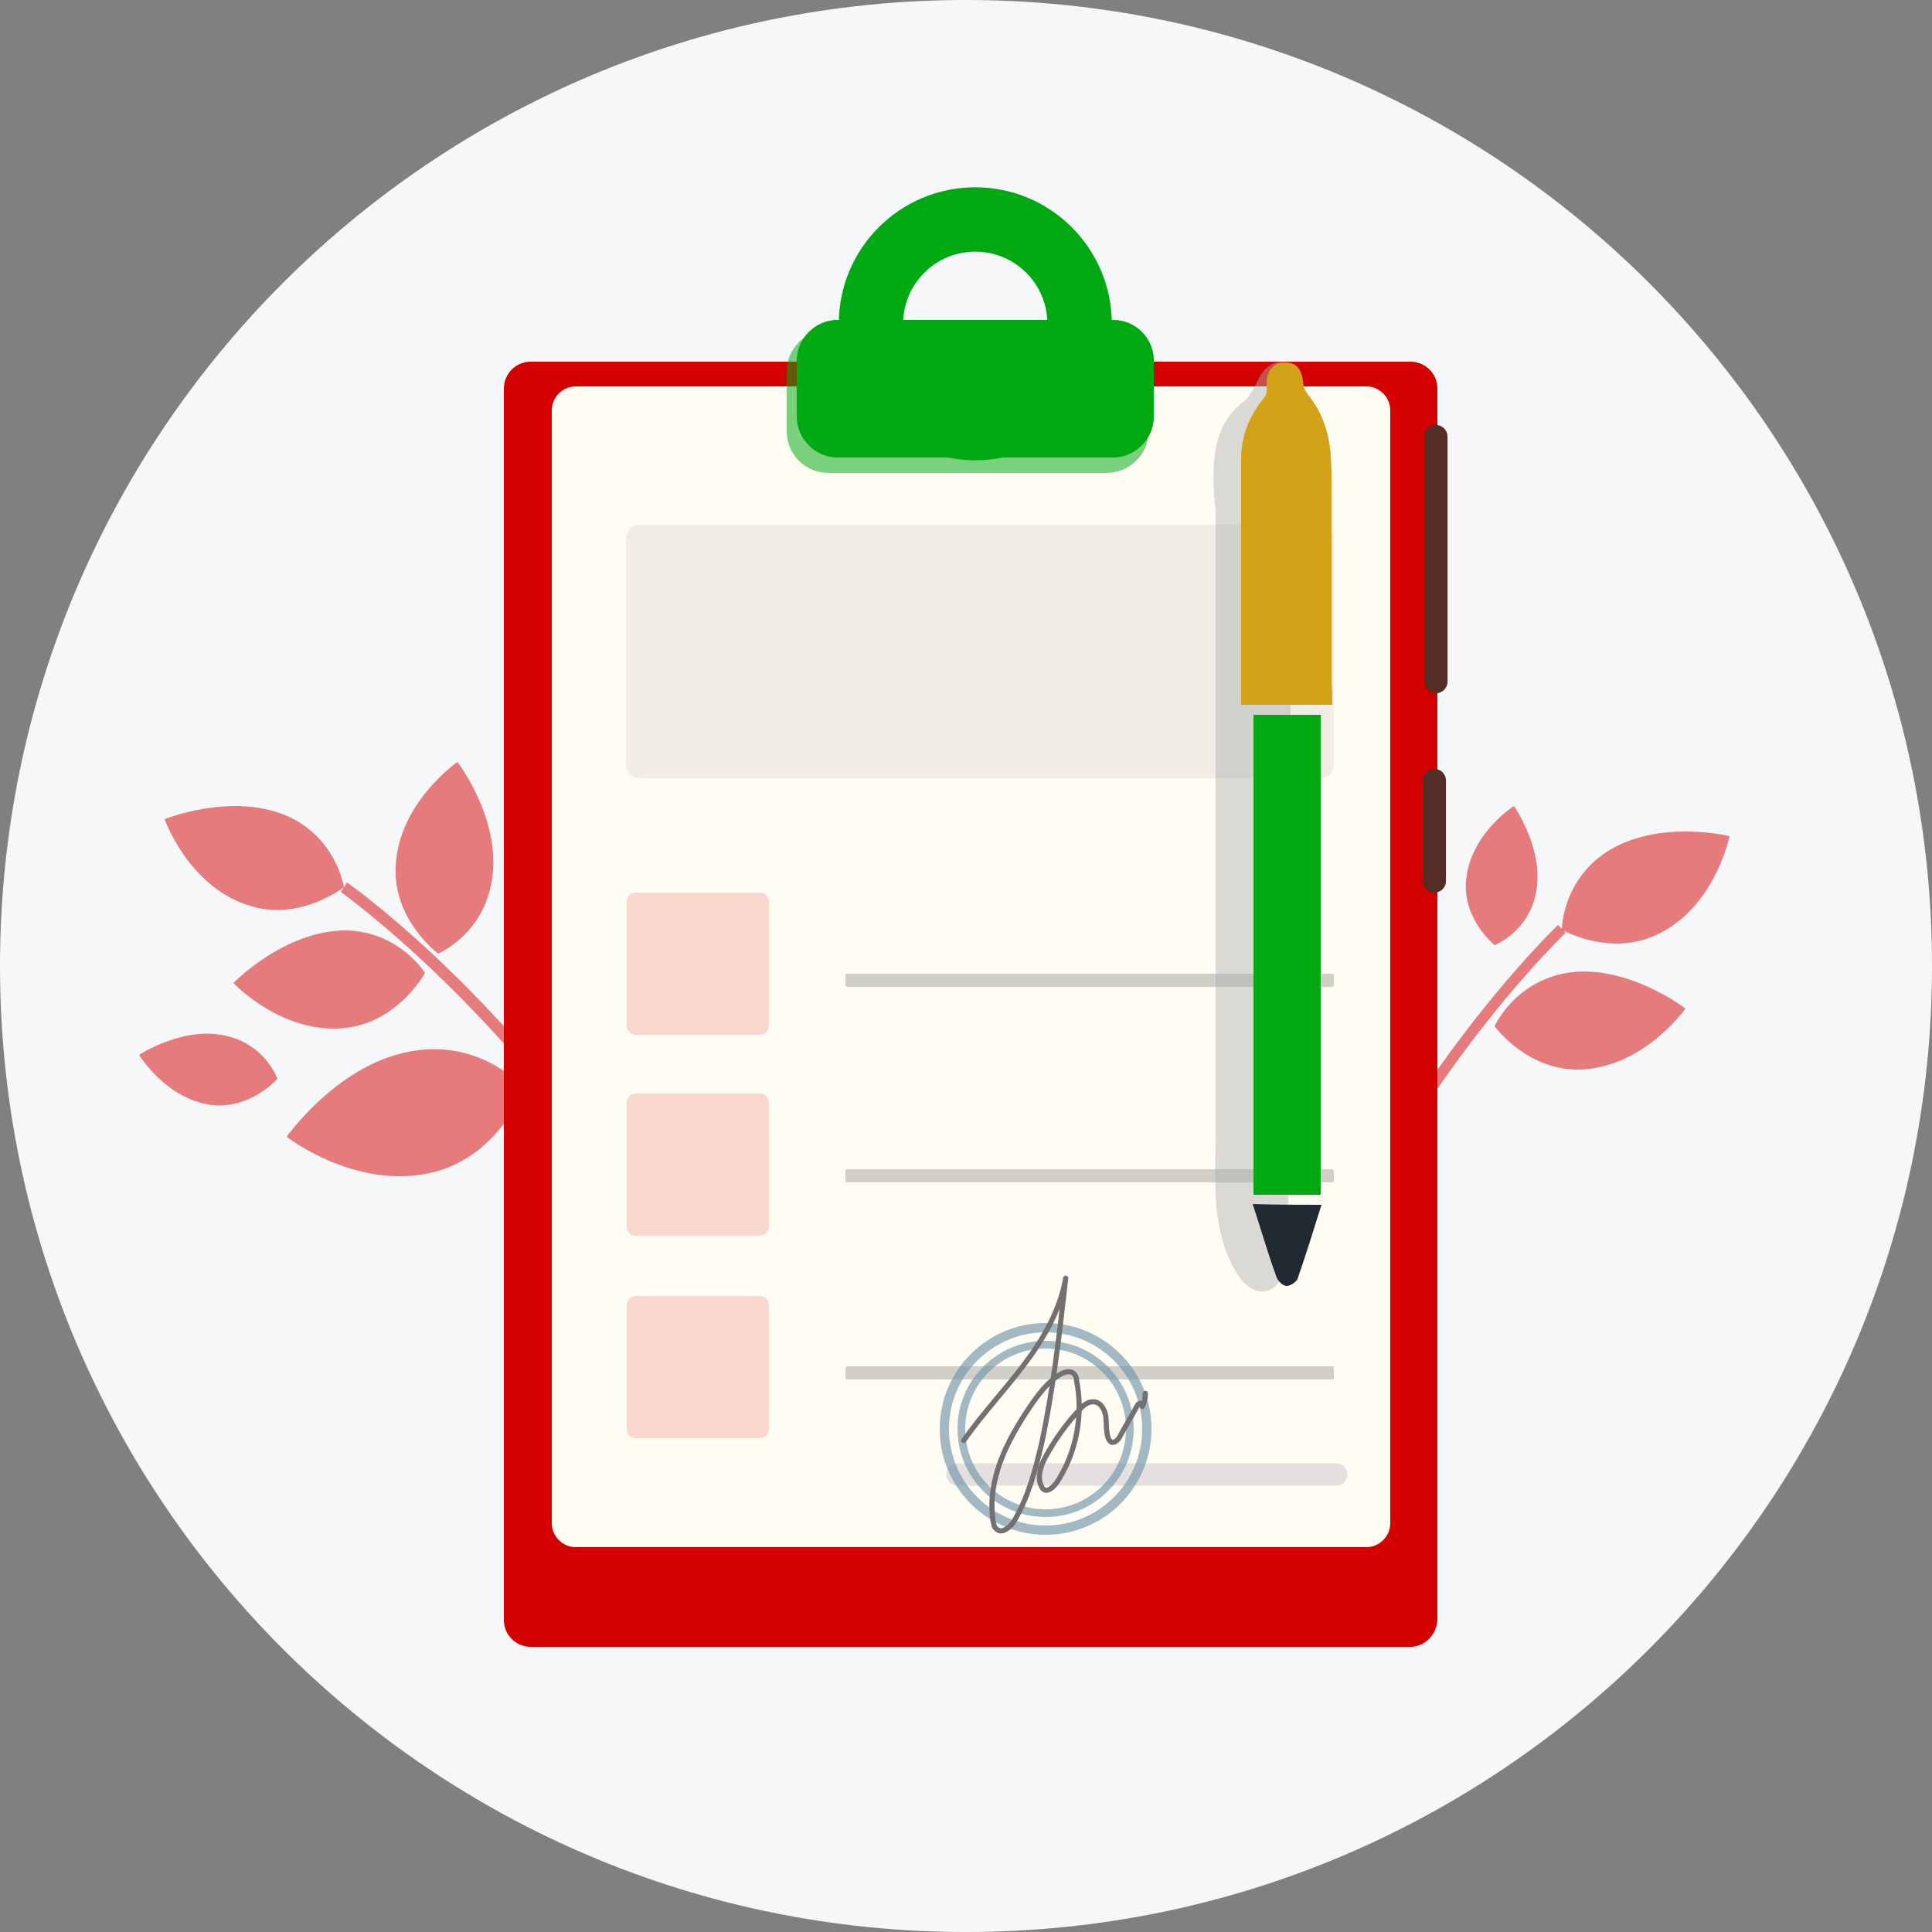 <svg width="160" height="160" viewBox="0 0 160 160" fill="none" xmlns="http://www.w3.org/2000/svg">
<rect x="0" y="0" width="160" height="160" fill="#808080" stroke="none"/>
<g clip-path="url(#clip0_1471_1095)">
<path d="M80 160C124.183 160 160 124.183 160 80C160 35.817 124.183 0 80 0C35.817 0 0 35.817 0 80C0 124.183 35.817 160 80 160Z" fill="#F6F7F9"/>
<path opacity="0.5" d="M143.232 69.248C143.232 69.248 142.08 75.072 137.28 77.376C133.312 79.296 129.344 76.992 129.344 76.992C129.344 76.992 129.344 73.024 132.992 70.592C137.28 67.776 143.232 69.248 143.232 69.248Z" fill="#D40000"/>
<path opacity="0.5" d="M139.583 83.52C139.583 83.52 136.191 88.384 130.879 88.576C126.463 88.704 123.775 84.992 123.775 84.992C123.775 84.992 125.375 81.344 129.727 80.576C134.655 79.744 139.583 83.52 139.583 83.52Z" fill="#D40000"/>
<path opacity="0.5" d="M103.04 124.863C108.736 95.935 128.832 76.799 129.024 76.607L129.664 77.247C129.472 77.439 109.568 96.383 103.936 124.991L103.04 124.863Z" fill="#D40000"/>
<path opacity="0.5" d="M23.743 94.144C23.743 94.144 29.631 98.752 36.095 97.024C41.471 95.552 43.391 90.112 43.391 90.112C43.391 90.112 40.127 86.272 34.623 86.976C28.223 87.744 23.743 94.144 23.743 94.144Z" fill="#D40000"/>
<path d="M49.664 68.415C49.664 68.415 54.336 74.303 52.672 80.767C51.264 86.143 45.824 88.127 45.824 88.127C45.824 88.127 41.984 84.863 42.624 79.359C43.328 73.023 49.664 68.415 49.664 68.415Z" fill="#D40000"/>
<path opacity="0.5" d="M13.632 67.839C13.632 67.839 15.616 73.471 20.672 75.007C24.832 76.351 28.48 73.471 28.48 73.471C28.48 73.471 27.904 69.503 23.936 67.647C19.328 65.535 13.632 67.839 13.632 67.839Z" fill="#D40000"/>
<path opacity="0.5" d="M37.887 63.103C37.887 63.103 32.959 66.496 32.767 71.808C32.575 76.224 36.287 78.975 36.287 78.975C36.287 78.975 39.935 77.439 40.703 73.088C41.663 68.031 37.887 63.103 37.887 63.103Z" fill="#D40000"/>
<path opacity="0.5" d="M19.327 81.407C19.327 81.407 23.423 85.759 28.671 85.119C33.023 84.607 35.199 80.575 35.199 80.575C35.199 80.575 33.087 77.183 28.735 77.055C23.615 76.991 19.327 81.407 19.327 81.407Z" fill="#D40000"/>
<path opacity="0.5" d="M11.52 87.359C11.52 87.359 13.759 91.071 17.599 91.519C20.799 91.839 22.976 89.343 22.976 89.343C22.976 89.343 22.015 86.591 18.88 85.823C15.296 84.863 11.52 87.359 11.52 87.359Z" fill="#D40000"/>
<path opacity="0.5" d="M60.48 117.44C50.816 89.92 28.416 74.048 28.224 73.856L28.736 73.088C28.992 73.216 51.584 89.28 61.376 117.12L60.48 117.44Z" fill="#D40000"/>
<path d="M116.801 136.384H43.968C42.752 136.384 41.728 135.424 41.728 134.144V32.192C41.728 30.976 42.688 29.952 43.968 29.952H116.801C118.017 29.952 119.041 30.912 119.041 32.192V134.144C118.977 135.36 118.017 136.384 116.801 136.384Z" fill="#D40000"/>
<path d="M113.152 128.128H47.68C46.592 128.128 45.696 127.232 45.696 126.144V33.984C45.696 32.896 46.592 32 47.68 32H113.152C114.24 32 115.136 32.896 115.136 33.984V126.144C115.136 127.232 114.24 128.128 113.152 128.128Z" fill="#FFFDF3"/>
<path d="M80.768 35.456C85.54 35.456 89.408 31.587 89.408 26.816C89.408 22.044 85.54 18.176 80.768 18.176C75.996 18.176 72.128 22.044 72.128 26.816C72.128 31.587 75.996 35.456 80.768 35.456Z" stroke="#00A912" stroke-width="5.331" stroke-miterlimit="10"/>
<path opacity="0.5" d="M125.376 66.752C125.376 66.752 121.728 69.056 121.408 72.96C121.152 76.16 123.776 78.272 123.776 78.272C123.776 78.272 126.464 77.248 127.168 74.112C128 70.464 125.376 66.752 125.376 66.752Z" fill="#D40000"/>
<path d="M79.296 122.112H110.656" stroke="#E5E0DF" stroke-width="1.855" stroke-miterlimit="10" stroke-linecap="round" stroke-linejoin="round"/>
<path opacity="0.15" d="M62.912 85.696H52.672C52.224 85.696 51.904 85.376 51.904 84.928V74.688C51.904 74.24 52.224 73.92 52.672 73.92H62.912C63.36 73.92 63.68 74.24 63.68 74.688V84.928C63.68 85.376 63.36 85.696 62.912 85.696Z" fill="#D40000"/>
<path opacity="0.15" d="M62.912 102.336H52.672C52.224 102.336 51.904 102.016 51.904 101.568V91.328C51.904 90.88 52.224 90.56 52.672 90.56H62.912C63.36 90.56 63.68 90.88 63.68 91.328V101.568C63.68 101.952 63.36 102.336 62.912 102.336Z" fill="#D40000"/>
<path opacity="0.15" d="M62.912 119.104H52.672C52.224 119.104 51.904 118.784 51.904 118.336V108.096C51.904 107.648 52.224 107.328 52.672 107.328H62.912C63.36 107.328 63.68 107.648 63.68 108.096V118.336C63.68 118.72 63.36 119.104 62.912 119.104Z" fill="#D40000"/>
<path opacity="0.43" d="M110.336 114.24H70.144C70.08 114.24 70.016 114.176 70.016 114.112V113.28C70.016 113.216 70.08 113.152 70.144 113.152H110.336C110.4 113.152 110.464 113.216 110.464 113.28V114.112C110.464 114.176 110.4 114.24 110.336 114.24Z" fill="#929694"/>
<path opacity="0.13" d="M109.312 64.448H52.992C52.352 64.448 51.84 63.936 51.84 63.296V44.608C51.84 43.968 52.352 43.456 52.992 43.456H109.312C109.952 43.456 110.464 43.968 110.464 44.608V63.36C110.464 63.936 109.952 64.448 109.312 64.448Z" fill="#848785"/>
<path opacity="0.43" d="M110.336 81.728H70.144C70.08 81.728 70.016 81.664 70.016 81.6V80.768C70.016 80.704 70.08 80.64 70.144 80.64H110.336C110.4 80.64 110.464 80.704 110.464 80.768V81.6C110.464 81.664 110.4 81.728 110.336 81.728Z" fill="#929694"/>
<path opacity="0.43" d="M110.336 97.92H70.144C70.08 97.92 70.016 97.856 70.016 97.792V96.96C70.016 96.896 70.08 96.832 70.144 96.832H110.336C110.4 96.832 110.464 96.896 110.464 96.96V97.792C110.464 97.856 110.4 97.92 110.336 97.92Z" fill="#929694"/>
<path opacity="0.52" d="M91.648 39.168H68.608C66.688 39.168 65.152 37.632 65.152 35.712V30.784C65.152 28.864 66.688 27.328 68.608 27.328H91.648C93.568 27.328 95.104 28.864 95.104 30.784V35.712C95.168 37.568 93.568 39.168 91.648 39.168Z" fill="#00A912"/>
<path opacity="0.66" d="M86.592 126.72C91.222 126.72 94.976 122.967 94.976 118.336C94.976 113.706 91.222 109.952 86.592 109.952C81.962 109.952 78.208 113.706 78.208 118.336C78.208 122.967 81.962 126.72 86.592 126.72Z" stroke="#7296AA" stroke-width="0.769" stroke-miterlimit="10" stroke-linecap="round" stroke-linejoin="round"/>
<path opacity="0.66" d="M86.592 125.312C90.445 125.312 93.568 122.189 93.568 118.336C93.568 114.484 90.445 111.36 86.592 111.36C82.74 111.36 79.616 114.484 79.616 118.336C79.616 122.189 82.74 125.312 86.592 125.312Z" stroke="#7296AA" stroke-width="0.638" stroke-miterlimit="10" stroke-linecap="round" stroke-linejoin="round"/>
<path d="M79.809 119.296C81.345 117.12 83.201 115.136 84.801 113.024C86.401 110.912 87.809 108.48 88.257 105.856C87.745 110.4 87.233 115.008 86.273 119.488C85.761 121.664 85.185 123.904 84.033 125.888C83.713 126.464 82.945 127.104 82.497 126.592C82.305 126.464 82.305 126.208 82.241 125.952C81.729 122.56 83.393 119.296 85.313 116.48C86.017 115.456 86.721 114.496 87.745 113.856C88.129 113.6 88.705 113.472 88.961 113.792C89.089 113.92 89.153 114.112 89.153 114.304C89.729 117.184 89.153 120.32 87.489 122.816C87.233 123.136 86.849 123.52 86.529 123.392C86.337 123.328 86.273 123.136 86.209 123.008C85.889 122.24 86.209 121.344 86.593 120.64C87.361 119.232 88.321 117.888 89.409 116.736C89.729 116.352 90.177 116.032 90.625 116.096C91.201 116.16 91.521 116.8 91.585 117.376C91.649 117.952 91.585 118.528 91.777 119.104C91.841 119.232 91.905 119.36 92.033 119.424C92.289 119.552 92.609 119.232 92.737 118.976C93.185 118.144 93.697 117.312 94.145 116.48C94.209 116.352 94.273 116.224 94.401 116.224C94.529 116.16 94.721 116.352 94.593 116.48C94.785 116.16 94.849 115.776 94.849 115.392" stroke="#727070" stroke-width="0.426" stroke-miterlimit="10" stroke-linecap="round" stroke-linejoin="round"/>
<path opacity="0.46" d="M106.368 30.08C105.664 29.76 104.896 30.336 104.448 30.976C104.064 31.616 103.808 32.384 103.296 32.96C103.104 33.216 102.784 33.344 102.592 33.6C101.44 34.56 100.8 36.096 100.608 37.632C100.416 39.168 100.48 40.704 100.672 42.24C100.672 46.72 100.672 51.2 100.672 55.68C100.672 64.512 100.672 73.28 100.672 82.112C100.672 85.952 100.672 89.856 100.672 93.696C100.672 97.408 100.288 101.184 101.952 104.576C102.016 104.768 102.144 104.96 102.272 105.152C102.784 106.112 103.616 107.072 104.704 106.944C105.408 106.88 105.984 106.24 106.304 105.6C106.56 104.896 106.624 104.192 106.624 103.424C106.752 98.112 106.752 92.736 106.88 87.424V40.704C106.816 38.976 106.624 37.12 106.24 35.392C106.048 34.688 105.856 33.984 105.792 33.28C105.728 32.576 105.856 31.808 106.24 31.232C106.368 31.04 106.56 30.848 106.56 30.592C106.56 30.272 106.56 29.888 106.368 30.08Z" fill="#AFAEAC"/>
<path d="M103.809 59.199C105.665 59.199 107.457 59.199 109.377 59.199C109.377 72.447 109.377 85.631 109.377 98.943C107.585 98.943 105.793 98.943 103.809 98.943C103.809 85.759 103.809 72.511 103.809 59.199Z" fill="#00A912"/>
<path d="M110.336 58.368C107.712 58.368 105.28 58.368 102.784 58.368C102.784 57.728 102.784 57.152 102.784 56.64C102.784 50.432 102.784 44.16 102.784 37.952C102.784 36.864 103.04 35.776 103.488 34.816C103.744 34.304 104 33.856 104.32 33.408C104.512 33.152 104.704 32.96 104.832 32.704C104.96 32.448 104.896 32.128 104.896 31.872C104.896 31.616 104.896 31.36 104.96 31.168C105.088 30.528 105.664 30.016 106.304 30.016C106.752 30.016 107.2 30.08 107.456 30.4C107.648 30.592 107.776 30.912 107.84 31.168C107.904 31.424 107.904 31.744 107.968 32C108.096 32.512 108.544 32.896 108.8 33.344C109.12 33.792 109.376 34.304 109.568 34.816C110.272 36.544 110.272 38.336 110.272 40.128C110.272 42.112 110.272 44.096 110.272 46.08C110.272 49.6 110.272 53.12 110.272 56.64C110.336 57.152 110.336 57.728 110.336 58.368Z" fill="#D3A218"/>
<path d="M109.44 99.776C108.8 101.824 108.16 103.872 107.456 105.92C107.328 106.176 106.88 106.496 106.56 106.496C106.24 106.496 105.856 106.112 105.728 105.792C105.024 103.872 104.448 101.888 103.744 99.712C105.6 99.776 107.456 99.776 109.44 99.776Z" fill="#212933"/>
<path d="M95.552 29.888V34.496C95.552 36.352 94.016 37.888 92.16 37.888H69.376C67.52 37.888 65.984 36.352 65.984 34.496V29.888C65.984 28.032 67.52 26.496 69.376 26.496H92.16C94.08 26.496 95.552 28.032 95.552 29.888Z" fill="#00A912"/>
<path opacity="0.6" d="M95.552 29.888V34.496C95.552 36.352 94.016 37.888 92.16 37.888H91.456C91.072 35.712 90.624 33.536 89.472 31.68C88.704 30.4 86.08 30.912 84.736 30.912H68.352C67.712 30.912 66.816 31.04 65.984 30.976V29.888C65.984 28.032 67.52 26.496 69.376 26.496H92.16C94.08 26.496 95.552 28.032 95.552 29.888Z" fill="#00A912"/>
<path d="M118.912 36.16V56.448" stroke="#532E26" stroke-width="1.931" stroke-miterlimit="10" stroke-linecap="round" stroke-linejoin="round"/>
<path d="M118.783 64.64V72.96" stroke="#532E26" stroke-width="1.931" stroke-miterlimit="10" stroke-linecap="round" stroke-linejoin="round"/>
</g>
<defs>
<clipPath id="clip0_1471_1095">
<rect width="160" height="160" fill="white"/>
</clipPath>
</defs>
</svg>
